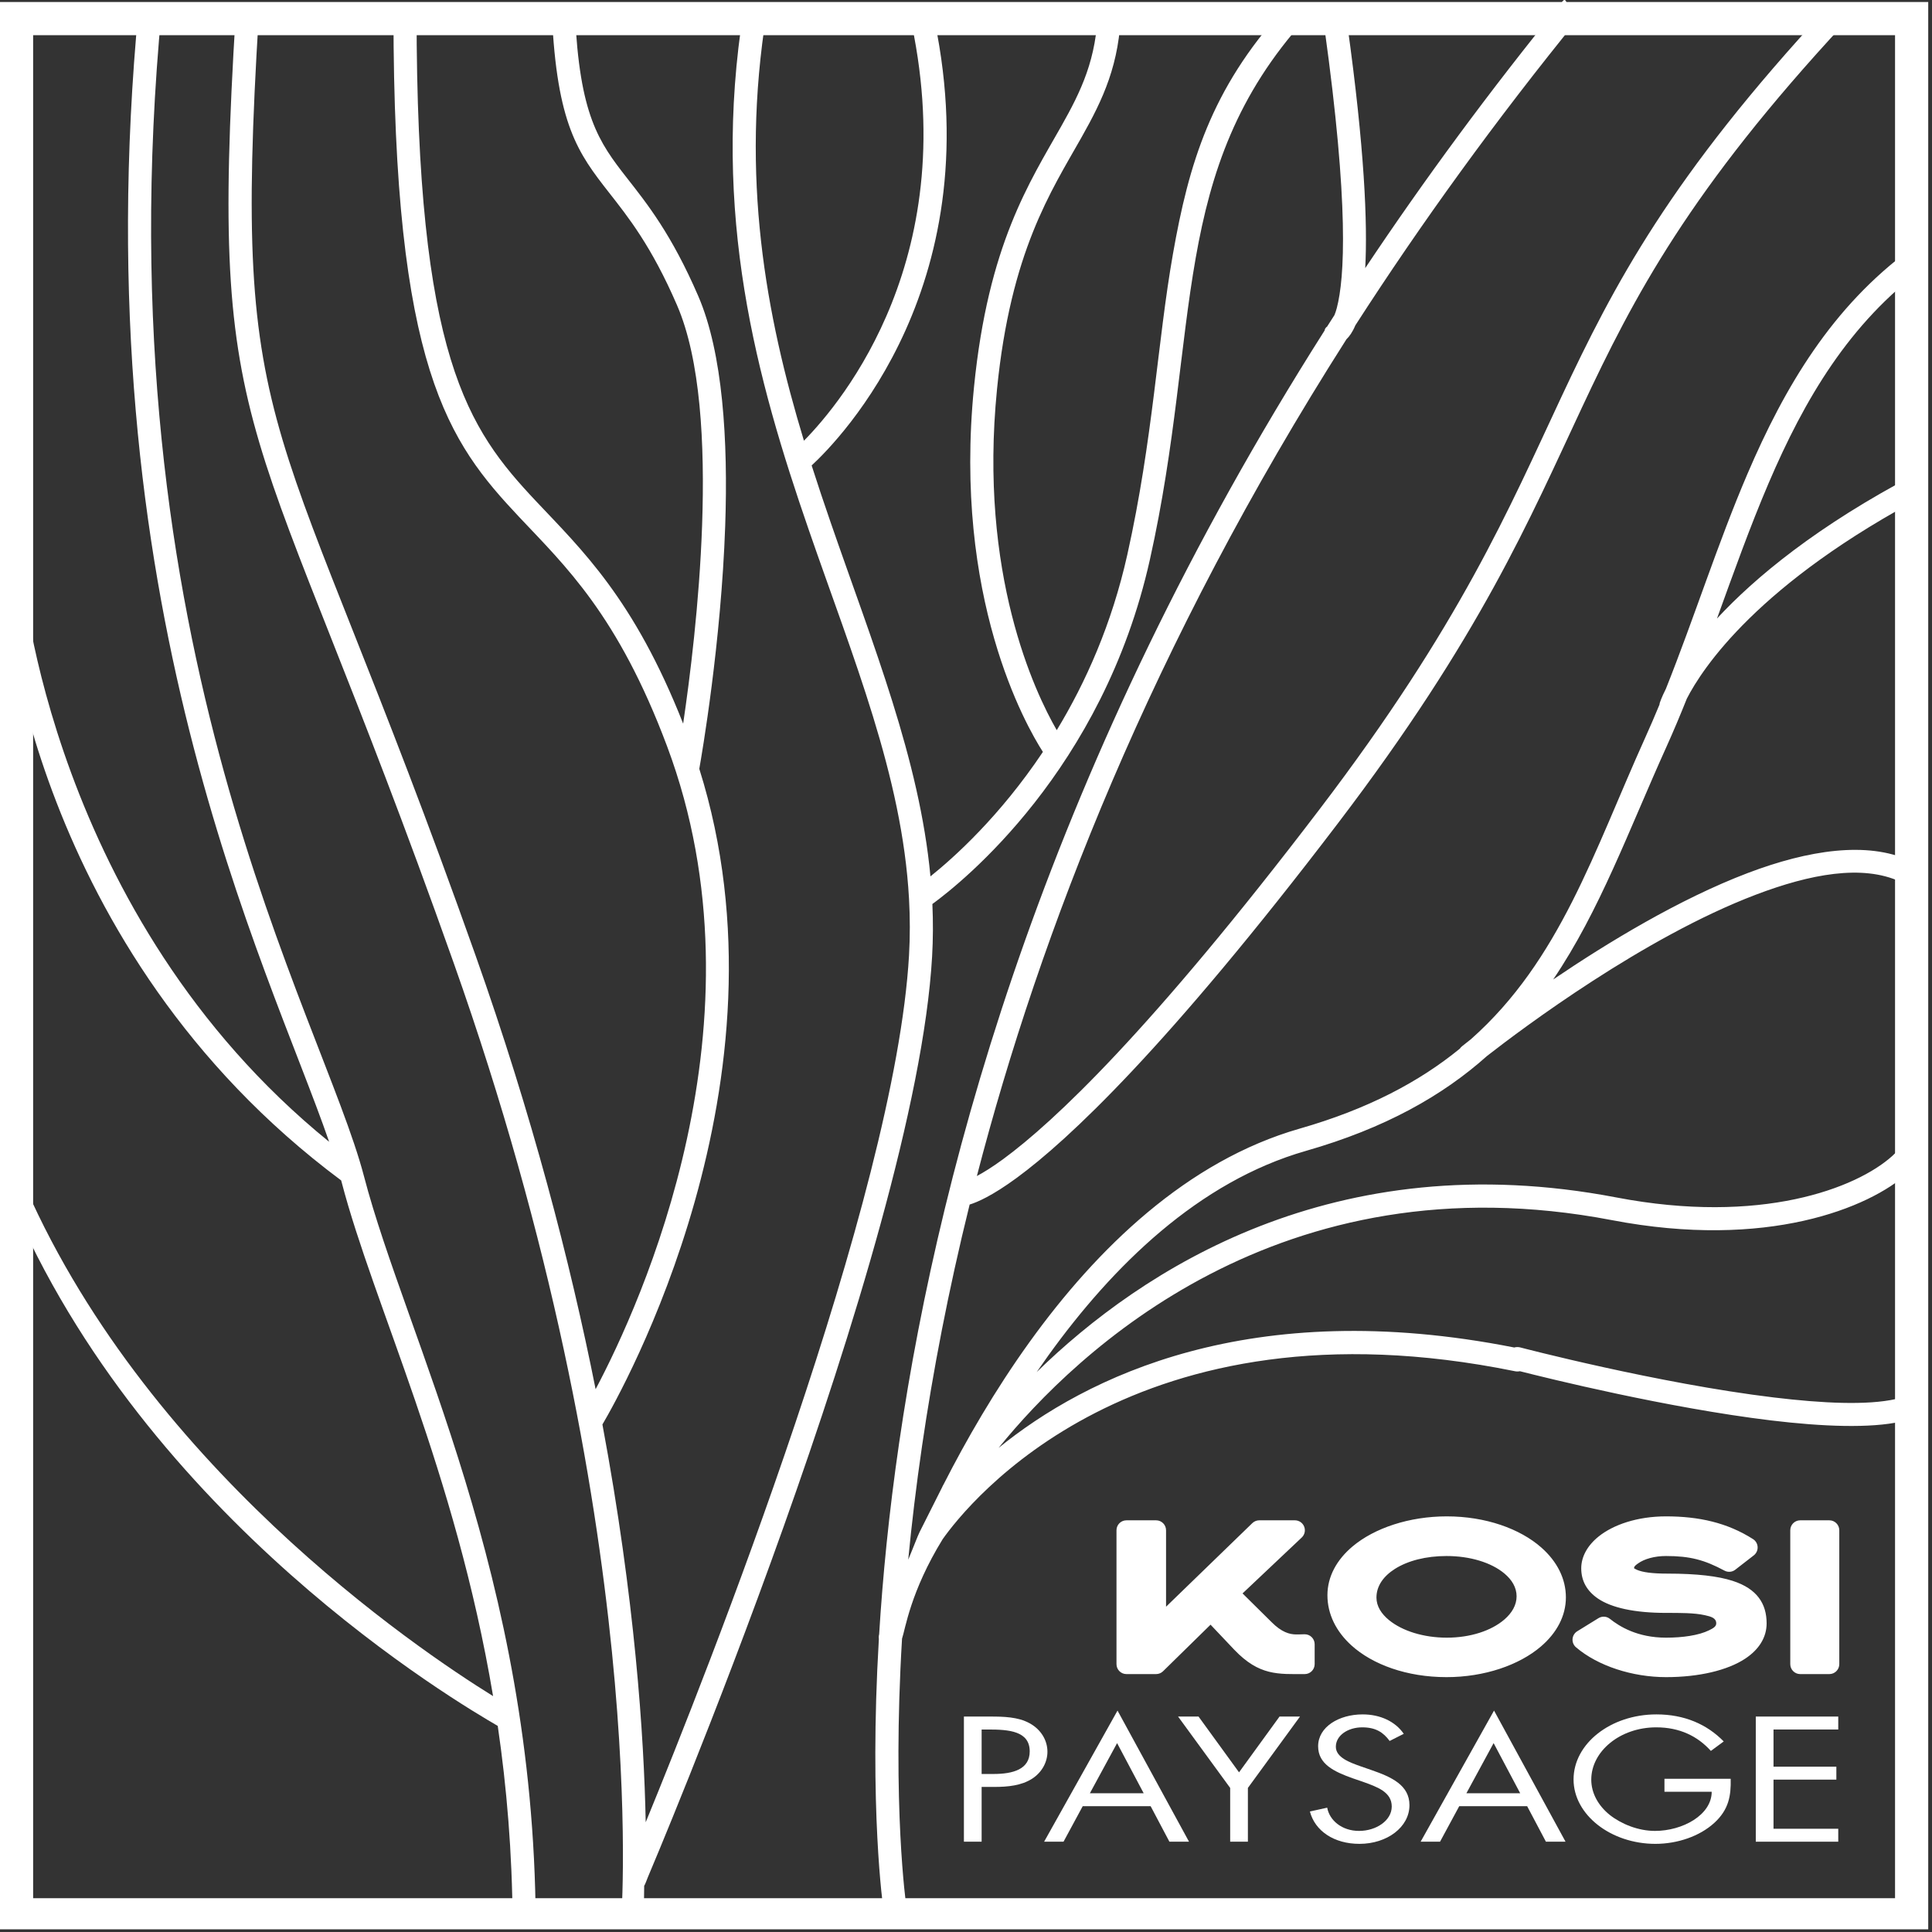<?xml version="1.0" encoding="UTF-8" standalone="no"?> <svg xmlns="http://www.w3.org/2000/svg" xmlns:xlink="http://www.w3.org/1999/xlink" xmlns:serif="http://www.serif.com/" width="100%" height="100%" viewBox="0 0 699 699" version="1.1" xml:space="preserve" style="fill-rule:evenodd;clip-rule:evenodd;stroke-linejoin:round;stroke-miterlimit:2;"><rect x="0" y="0" width="699" height="699" fill="#333333" stroke="none"/> <g transform="matrix(1,0,0,1,0,-1654.76)"> <g id="logo" transform="matrix(0.591,0,0,0.591,0,1654.76)"> <rect x="0" y="0" width="1181.1" height="1181.1" style="fill:none;"></rect> <clipPath id="_clip1"> <rect x="0" y="0" width="1181.1" height="1181.1"></rect> </clipPath> <g clip-path="url(#_clip1)"> <g transform="matrix(1.691,0,0,1.692,-427.111,-362.852)"> <g transform="matrix(1.307,0,0,1.307,87.387,-1931.9)"> <path d="M660.49,1642.75L660.49,2176.87L126.375,2176.87L126.375,1642.75L660.49,1642.75ZM651.297,1651.94C651.297,1651.94 135.568,1651.94 135.568,1651.94C135.568,1651.94 135.568,2167.67 135.568,2167.67C135.568,2167.67 651.297,2167.67 651.297,2167.67L651.297,1651.94Z" style="fill:white;"></path> </g> <g transform="matrix(1.632,0,0,1.464,11.652,160.993)"> <path d="M347.725,441.492C345.492,483.008 348.656,507.43 348.656,507.43C348.859,508.99 347.887,510.441 346.487,510.667C345.087,510.894 343.786,509.81 343.583,508.25C343.572,508.166 340.359,483.479 342.586,441.552C342.538,441.18 342.555,440.793 342.648,440.41C343.418,426.417 344.794,410.54 347.09,393.046C356.399,322.118 380.837,224.515 441.455,118.211C441.491,118 441.55,117.815 441.624,117.676L441.829,117.392L441.996,117.263C442.542,116.31 443.09,115.355 443.642,114.4C443.821,113.916 444.003,113.336 444.163,112.657C445.911,105.239 446.901,87.229 441.439,43.514C441.244,41.952 442.223,40.507 443.624,40.29C445.026,40.072 446.322,41.164 446.517,42.726C450.338,73.313 451.005,91.714 450.475,102.78C463.467,81.09 477.985,59.08 494.202,36.897C495.096,35.675 494.957,37.583 496.053,38.579C497.15,39.575 499.07,39.285 498.176,40.507C479.323,66.295 462.784,91.847 448.281,116.927C447.644,118.623 446.944,119.689 446.308,120.358C403.122,195.87 378.341,266.98 364.325,327.161C365.805,326.276 367.754,324.95 370.158,322.984C381.373,313.814 402.857,291.351 440.345,236.516C471.642,190.735 482.389,162.176 493.944,134.716C505.647,106.905 518.159,80.199 553.108,38.268C554.07,37.112 555.694,37.046 556.73,38.119C557.767,39.192 557.826,41.002 556.863,42.157C522.443,83.456 510.112,109.752 498.585,137.143C486.911,164.885 476.041,193.728 444.423,239.979C406.411,295.581 384.562,318.293 373.19,327.592C367.741,332.048 364.401,333.638 362.722,334.204C357.953,355.661 354.554,375.653 352.163,393.873C350.862,403.783 349.86,413.166 349.098,421.973C349.763,420.255 351.383,415.575 351.63,415.129C351.643,415.106 355.019,407.599 356.576,404.171C356.632,403.995 356.704,403.823 356.792,403.657C356.794,403.654 356.831,403.586 356.902,403.456C361.933,392.449 368.299,380.129 375.999,368.204C390.971,345.02 410.988,323.398 435.925,315.445C451.052,310.621 462.459,303.869 471.45,295.691C471.586,295.47 471.752,295.267 471.948,295.089C471.948,295.089 472.646,294.458 473.931,293.339C493.712,273.8 501.213,246.875 512.601,218.78C513.685,216.107 514.727,213.404 515.739,210.678C515.758,210.488 515.795,210.297 515.85,210.109C515.85,210.109 516.191,208.913 517.165,206.763C523.457,189.194 528.648,170.85 535.242,153.683C543.546,132.062 554.072,112.303 571.499,98.05C572.639,97.117 572.789,98.985 573.625,100.256C574.462,101.528 575.672,101.724 574.532,102.657C557.867,116.287 547.896,135.257 539.955,155.932C535.79,166.775 532.183,178.086 528.506,189.376C536.941,179.246 550.69,166.475 572.789,153.573C574.042,152.842 572.133,154.535 572.789,155.932C573.446,157.329 575.168,158.636 575.168,158.636C537.575,180.583 525.185,201.834 521.814,209.183C520.368,213.215 518.865,217.206 517.273,221.133C508.931,241.713 502.501,261.59 492.168,278.585C504.254,269.457 520.161,258.696 535.315,252.281C548.849,246.551 561.83,244.394 571.245,249.194C572.532,249.85 573.098,251.547 572.51,252.981C571.921,254.415 570.399,255.047 569.113,254.391C560.724,250.113 549.194,252.518 537.135,257.623C512.304,268.134 485.421,290.601 477.499,297.48C467.651,307.29 454.884,315.342 437.335,320.939C413.494,328.542 394.474,349.377 380.16,371.542C379.288,372.893 378.434,374.248 377.597,375.606C400.834,350.348 443.593,319.09 506.158,332.447C538.198,339.287 559.427,330.2 567.39,322.2C568.772,320.811 569.717,319.522 570.096,318.378C570.138,318.251 570.186,318.068 570.212,317.963C569.231,316.931 569.133,315.209 570.014,314.045C570.926,312.84 572.544,312.686 573.625,313.703C575.005,315 575.599,316.815 575.235,319.034C574.897,321.09 573.497,323.758 570.823,326.444C562.276,335.03 539.579,345.401 505.193,338.059C431.547,322.336 386.35,370.694 369.143,394.348C388.491,376.861 424.914,356.612 483.528,369.535C483.953,369.4 484.416,369.386 484.874,369.52C484.874,369.52 515.333,378.42 541.113,381.883C551.885,383.33 561.817,383.863 568.216,382.264C569.597,381.919 570.969,382.888 571.278,384.427C571.588,385.966 570.718,387.495 569.338,387.84C562.53,389.541 551.96,389.096 540.5,387.557C517.456,384.461 490.718,377.078 484.782,375.394C484.44,375.479 484.078,375.487 483.713,375.404C399.24,356.222 362.292,408.148 356.738,416.904C349.597,429.823 348.439,439.168 347.725,441.492ZM290.526,502.578C290.417,509.27 290.528,511.492 290.526,511.524C290.414,513.096 288.12,510.792 286.71,510.667C285.299,510.543 285.303,512.644 285.415,511.072C285.415,511.072 292.344,413.095 248.285,274.546C203.798,134.652 193.876,149.648 199.924,39.861C200.01,38.287 201.227,37.087 202.639,37.184C204.051,37.281 205.127,38.637 205.041,40.211C199.05,148.962 209.049,134.063 253.117,272.637C265.652,312.054 274.093,348.22 279.752,379.84C289.77,358.778 318.464,288.941 295.609,220.958C284.693,188.488 272.964,176.322 262.838,164.338C247.139,145.759 234.888,127.696 234.912,39.894C234.912,38.317 236.061,38.578 237.476,38.579C238.891,38.579 240.039,38.319 240.038,39.896C240.015,124.838 251.382,142.446 266.57,160.42C276.652,172.352 288.247,184.477 299.17,215.357C300.654,204.198 302.773,185.542 303.375,166.261C304.002,146.184 303.037,125.407 297.816,111.955C292.121,97.284 286.943,90.113 282.674,84.037C275.871,74.355 271.156,67.32 270.041,39.933C269.977,38.358 270.441,39.913 271.854,39.841C273.267,39.77 275.098,38.098 275.162,39.674C276.194,65.004 280.418,71.559 286.71,80.513C291.17,86.862 296.571,94.358 302.521,109.686C307.982,123.754 309.154,145.462 308.498,166.459C307.594,195.43 303.312,223.007 302.75,226.523C324.537,303.58 285.419,380.692 281.262,388.558C288.489,431.7 290.483,465.661 290.864,486.863C304.456,449.978 346.197,332.48 349.275,272.62C349.515,267.941 349.504,263.306 349.277,258.701C349.275,258.674 349.274,258.646 349.273,258.619C347.758,228.24 336.868,199.175 327.043,167.491C315.48,130.203 305.319,89.38 312.6,38.933C312.825,37.377 315.331,39.423 316.728,39.674C318.125,39.924 317.886,38.284 317.662,39.841C311.826,80.268 317.503,114.371 325.964,145.436C334.527,135.746 361.614,99.479 349.351,39.856C349.034,38.319 349.869,39.286 351.248,38.933C352.627,38.581 354.031,37.042 354.347,38.579C368.266,106.252 333.778,145.274 327.674,151.55C329.036,156.305 330.452,160.992 331.888,165.624C341.313,196.019 351.579,224.083 354.029,253.1C359.281,248.412 369.444,238.23 378.973,222.341C375.199,215.795 359.024,184.286 363.693,132.128C366.844,96.935 376.042,81.529 383.046,67.708C387.435,59.049 390.939,51.063 391.178,38.652C391.209,37.075 392.457,38.9 393.871,38.933C395.286,38.967 396.334,37.198 396.304,38.774C396.043,52.322 392.3,61.067 387.51,70.518C380.748,83.861 371.836,98.722 368.794,132.696C364.701,178.415 377.185,207.583 382.045,216.968C388.439,205.225 394.253,190.788 397.699,173.59C403.402,145.131 404.375,121.039 407.821,99.264C411.355,76.933 416.259,58.621 432.235,38.933C433.184,37.764 434.876,38.875 435.925,39.933C436.974,40.991 438.18,39.969 437.231,41.139C421.995,59.914 416.24,78.961 412.87,100.256C409.411,122.107 408.425,146.279 402.702,174.836C392.275,226.869 360.998,254.615 354.456,259.933C354.629,264.241 354.617,268.575 354.393,272.947C350.682,345.127 291.336,500.461 291.336,500.461C291.223,500.755 290.707,502.352 290.526,502.578ZM258.042,463.055C249.481,457.485 179.921,412.21 149.814,332.447C149.265,330.994 147.43,325.934 148.734,325.322C150.038,324.71 151.542,325.394 152.091,326.848C179.008,398.16 240.142,444.064 257.005,455.69C248.652,400.153 230.537,359.064 223.413,328.678C223.379,328.534 223.345,328.39 223.31,328.245C154.338,271.006 148.741,184.331 148.734,184.239C148.617,182.668 148.404,175.997 149.814,175.867C151.224,175.736 152.463,176.906 152.58,178.478C152.58,178.478 158.871,262.806 220.637,318.692C206.914,274.416 165.766,185.5 178.395,38.318C178.529,36.748 179.434,38.429 180.842,38.579C182.251,38.729 183.633,37.292 183.498,38.862C169.927,197.023 219.037,287.414 228.373,327.233C237.775,367.339 266.061,425.979 266.466,511.577C266.474,513.154 264.253,511.515 262.838,511.524C261.423,511.532 261.347,513.184 261.34,511.607C261.258,494.34 260.029,478.179 258.042,463.055Z" style="fill:white;"></path> </g> <g transform="matrix(0.893,0,0,0.893,419.223,274.832)"> <path d="M304.149,590.645L284.899,609.511C284.145,610.25 283.132,610.664 282.076,610.664L270.049,610.664C267.821,610.664 266.016,608.858 266.016,606.631L266.016,552.396C266.016,550.168 267.821,548.362 270.049,548.362L282.076,548.362C284.304,548.362 286.109,550.168 286.109,552.396L286.109,583.371L321.091,549.498C321.843,548.77 322.85,548.362 323.897,548.362L338.352,548.362C340.004,548.362 341.49,549.37 342.1,550.906C342.71,552.442 342.322,554.194 341.12,555.329C341.12,555.329 317.123,577.98 317.123,577.981L328.939,589.658C328.946,589.665 328.952,589.672 328.959,589.679C332.93,593.66 336.141,594.601 338.904,594.601L339.621,594.601L342.214,594.529C343.302,594.5 344.356,594.911 345.137,595.67C345.917,596.43 346.357,597.472 346.357,598.561L346.357,606.631C346.357,608.858 344.552,610.664 342.324,610.664C331.601,610.664 323.918,611.398 313.811,600.841C313.806,600.836 313.802,600.831 313.797,600.826L304.149,590.645ZM448.205,579.586C448.205,587.121 444.477,594.028 438.039,599.519C429.229,607.034 415.18,611.9 399.814,611.9C383.701,611.9 369.815,606.802 361.249,599.029C355.046,593.401 351.532,586.366 351.532,578.714C351.532,571.162 355.307,564.304 361.792,558.883C370.642,551.486 384.71,546.763 399.924,546.763C415.667,546.763 429.617,551.761 438.291,559.426C444.594,564.997 448.205,571.979 448.205,579.586ZM428.222,579.15C428.222,575.553 426.302,572.441 423.299,569.925C417.927,565.426 409.279,562.827 399.814,562.827C391.519,562.827 384.155,564.711 378.883,568.052C374.34,570.932 371.406,574.892 371.406,579.659C371.406,583.176 373.397,586.238 376.437,588.742C381.901,593.242 390.626,595.909 399.924,595.909C409.425,595.909 418.004,593.122 423.315,588.511C426.314,585.908 428.222,582.729 428.222,579.15ZM529.582,590.128C529.582,595.776 526.515,600.721 520.836,604.453C513.761,609.103 502.261,611.9 488.804,611.9C475.242,611.9 461.235,607.416 452.313,599.813C451.331,598.977 450.808,597.721 450.907,596.435C451.006,595.149 451.714,593.988 452.812,593.311L461.418,588.003C462.864,587.112 464.713,587.222 466.043,588.278C469.918,591.354 477.18,595.909 488.804,595.909C495.401,595.909 502.052,595.013 506.302,592.894C507.827,592.134 509.157,591.446 509.157,590.128C509.157,587.917 507.039,587.363 504.581,586.811C500.22,585.83 494.445,585.873 488.804,585.873C475.942,585.873 466.639,583.757 461.217,580.072C456.685,576.992 454.426,572.862 454.426,567.808C454.426,563.2 456.87,558.592 461.541,554.867C467.443,550.16 477.118,546.763 488.804,546.763C502.095,546.763 513.605,549.308 524.073,555.973C525.181,556.678 525.876,557.877 525.936,559.189C525.997,560.5 525.416,561.759 524.378,562.563L516.875,568.379C515.617,569.354 513.904,569.498 512.501,568.747C504.329,564.373 498.507,562.827 488.804,562.827C484.21,562.827 480.047,563.977 477.475,565.823C476.627,566.432 475.844,566.964 475.844,567.736C475.844,567.866 476.022,567.884 476.179,567.988C476.397,568.133 476.654,568.266 476.947,568.394C479.274,569.414 483.165,569.955 489.356,569.955C501.443,569.955 509.929,571.002 515.77,572.877C520.937,574.535 524.27,576.897 526.385,579.681C528.621,582.622 529.582,586.105 529.582,590.128ZM555.011,610.664L543.204,610.664C540.976,610.664 539.171,608.858 539.171,606.631L539.171,552.396C539.171,550.168 540.976,548.362 543.204,548.362L555.011,548.362C557.238,548.362 559.044,550.168 559.044,552.396L559.044,606.631C559.044,608.858 557.238,610.664 555.011,610.664Z" style="fill:white;"></path> </g> <g transform="matrix(0.692,0,0,0.826,417.261,379.722)"> <path d="M275.566,582.639L282.297,582.639C289.249,582.639 296.421,582.058 302.049,579.004C307.235,576.169 309.993,571.662 309.993,567.227C309.993,562.356 306.793,557.557 300.614,554.722C294.545,551.959 287.152,551.814 279.98,551.814L266.297,551.814L266.297,606.631L275.566,606.631L275.566,582.639ZM275.566,557.485L278.987,557.485C289.8,557.485 300.724,558.139 300.724,567.081C300.724,574.933 292.007,576.969 281.745,576.969L275.566,576.969L275.566,557.485Z" style="fill:white;fill-rule:nonzero;"></path> <path d="M363.984,591.073L373.804,606.631L384.066,606.631L346.66,549.197L308.26,606.631L318.412,606.631L328.453,591.073L363.984,591.073ZM360.342,585.402L332.205,585.402L346.439,563.446L360.342,585.402Z" style="fill:white;fill-rule:nonzero;"></path> <path d="M405.596,583.076L405.596,606.631L414.865,606.631L414.865,583.076L442.12,551.814L431.417,551.814L410.231,576.242L389.045,551.814L378.341,551.814L405.596,583.076Z" style="fill:white;fill-rule:nonzero;"></path> <path d="M496.409,559.375C491.996,553.995 484.161,550.869 474.892,550.869C462.534,550.869 451.61,556.322 451.61,564.828C451.61,572.679 459.996,575.951 469.706,578.859L474.782,580.313C482.506,582.639 490.12,584.821 490.12,591.218C490.12,597.398 481.954,601.905 473.016,601.905C464.079,601.905 457.568,597.325 456.354,591.727L447.306,593.399C449.955,601.905 459.886,607.576 473.237,607.576C487.692,607.576 499.389,600.233 499.389,590.637C499.389,581.912 490.23,578.35 479.416,575.224L473.899,573.624C468.272,571.952 460.879,569.771 460.879,565.046C460.879,560.029 467.279,556.54 474.672,556.54C481.734,556.54 485.706,558.721 489.016,562.501L496.409,559.375Z" style="fill:white;fill-rule:nonzero;"></path> <path d="M560.961,591.073L570.781,606.631L581.043,606.631L543.637,549.197L505.237,606.631L515.389,606.631L525.43,591.073L560.961,591.073ZM557.319,585.402L529.182,585.402L543.416,563.446L557.319,585.402Z" style="fill:white;fill-rule:nonzero;"></path> <path d="M632.795,579.077L632.795,584.748L657.512,584.748C657.512,594.926 642.284,601.905 627.829,601.905C619.112,601.905 610.285,598.925 604.216,594.926C598.036,590.782 594.505,585.257 594.505,579.441C594.505,567.081 609.512,556.54 628.491,556.54C640.74,556.54 650.119,560.393 657.071,566.863L663.802,562.719C654.974,555.158 643.167,550.869 628.602,550.869C604.657,550.869 585.237,563.664 585.237,579.368C585.237,594.781 604.657,607.576 628.05,607.576C639.636,607.576 651.222,604.232 658.836,598.416C666.45,592.6 667.664,586.493 667.443,579.077L632.795,579.077Z" style="fill:white;fill-rule:nonzero;"></path> <path d="M680.574,606.631L723.718,606.631L723.718,600.96L689.843,600.96L689.843,579.441L722.725,579.441L722.725,573.77L689.843,573.77L689.843,557.485L723.718,557.485L723.718,551.814L680.574,551.814L680.574,606.631Z" style="fill:white;fill-rule:nonzero;"></path> </g> </g> </g> </g> </g> </svg> 